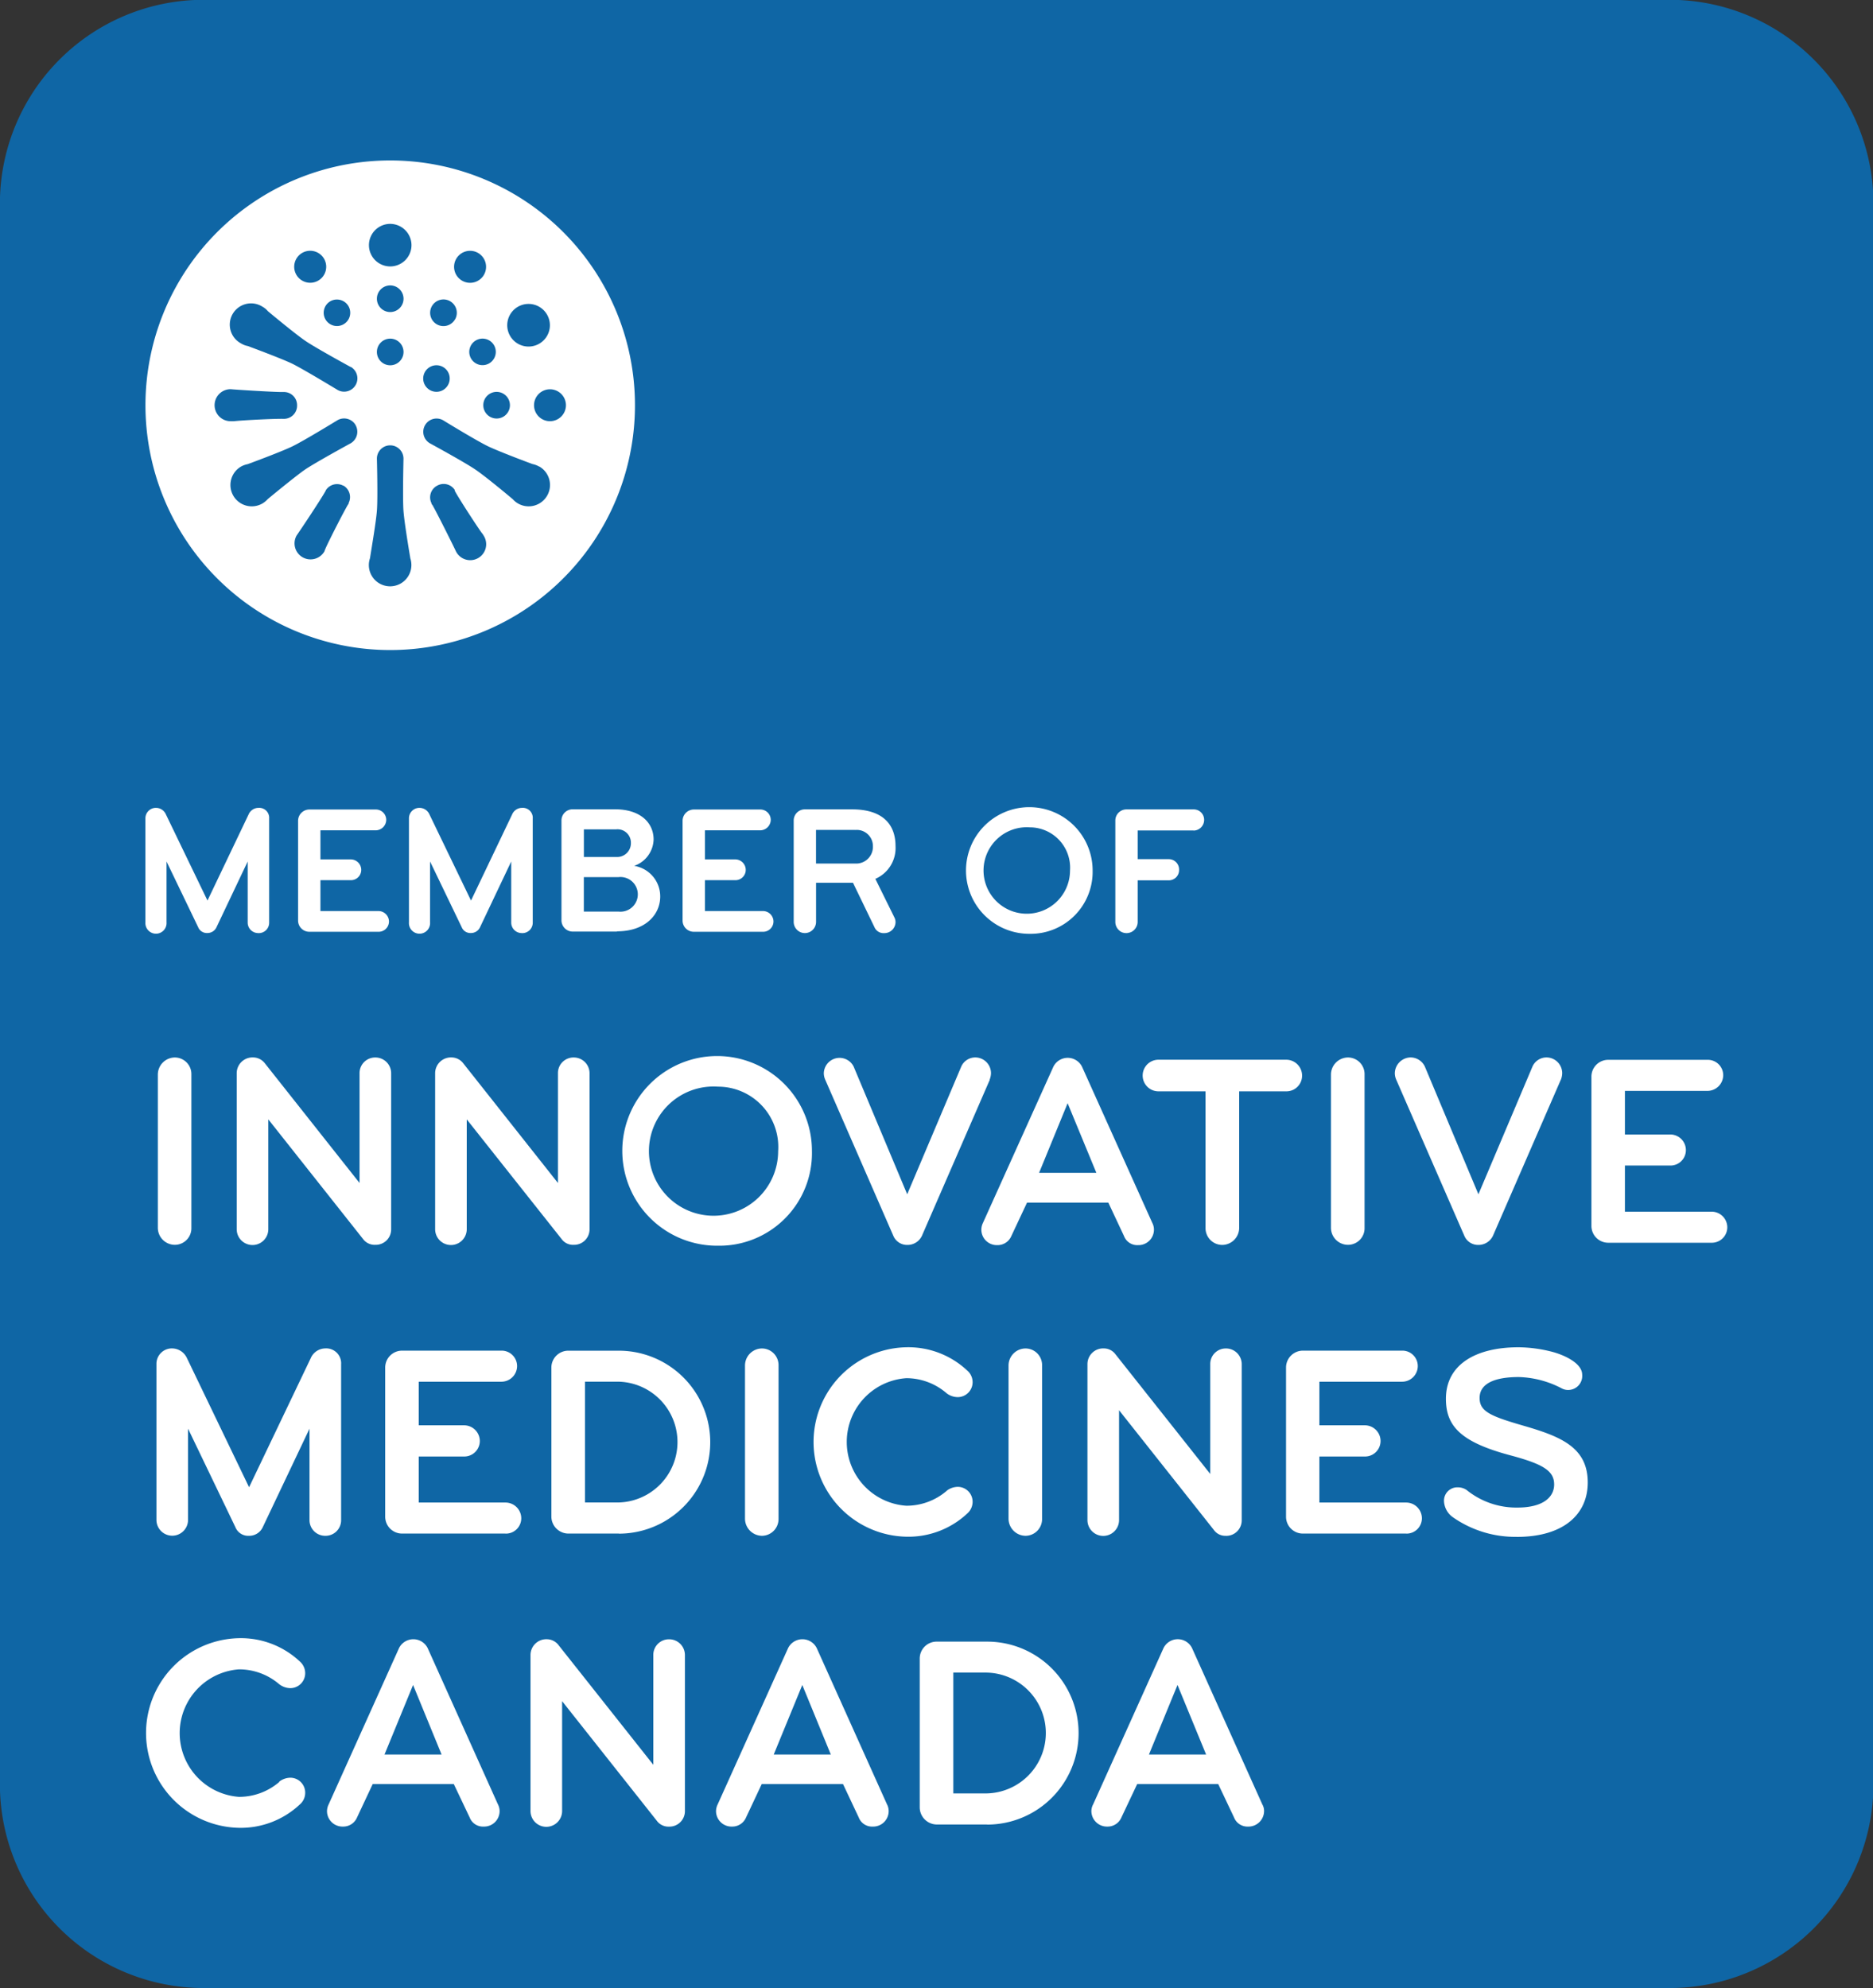 <svg xmlns="http://www.w3.org/2000/svg" xmlns:xlink="http://www.w3.org/1999/xlink" width="37.689" height="40" viewBox="0 0 37.689 40">
  <rect x="0" y="0" width="37.689" height="40" fill="#333333" stroke="none"/>
  <defs>
    <clipPath id="clip-path">
      <rect id="Rectangle_15" data-name="Rectangle 15" width="37.689" height="40" fill="none"/>
    </clipPath>
  </defs>
  <g id="Group_65" data-name="Group 65" transform="translate(-640.341 -339.105)">
    <g id="Group_65-2" data-name="Group 65" transform="translate(640.341 339.105)" clip-path="url(#clip-path)">
      <path id="Path_188" data-name="Path 188" d="M644.438,339.1h29.5a4.1,4.1,0,0,1,4.1,4.1v31.8a4.1,4.1,0,0,1-4.1,4.1h-29.5a4.1,4.1,0,0,1-4.1-4.1V343.2a4.1,4.1,0,0,1,4.1-4.1" transform="translate(-640.34 -339.104)" fill="#0f66a5"/>
      <path id="Path_189" data-name="Path 189" d="M649.211,378.288a.211.211,0,0,1-.211-.211v-1.229l-.627,1.321a.2.2,0,0,1-.185.118.189.189,0,0,1-.185-.118l-.636-1.321v1.225a.213.213,0,1,1-.425,0V375.98a.21.21,0,0,1,.213-.211.218.218,0,0,1,.2.133l.836,1.732.827-1.732a.217.217,0,0,1,.2-.133.2.2,0,0,1,.214.215v2.094a.209.209,0,0,1-.214.211" transform="translate(-644.016 -359.516)" fill="#fff"/>
      <path id="Path_190" data-name="Path 190" d="M655.485,378.3H654.1a.226.226,0,0,1-.229-.225v-2.01a.228.228,0,0,1,.229-.225h1.33a.209.209,0,0,1,.215.206.214.214,0,0,1-.215.213h-1.109v.585h.61a.211.211,0,0,1,.211.212.207.207,0,0,1-.211.206h-.61v.621h1.164a.212.212,0,0,1,.215.211.208.208,0,0,1-.215.206" transform="translate(-647.873 -359.554)" fill="#fff"/>
      <path id="Path_191" data-name="Path 191" d="M661.172,378.288a.211.211,0,0,1-.211-.211v-1.229l-.627,1.321a.2.2,0,0,1-.185.118.189.189,0,0,1-.185-.118l-.636-1.321v1.225a.213.213,0,1,1-.425,0V375.98a.21.21,0,0,1,.213-.211.219.219,0,0,1,.2.133l.836,1.732.827-1.732a.217.217,0,0,1,.2-.133.2.2,0,0,1,.215.215v2.094a.209.209,0,0,1-.215.211" transform="translate(-650.674 -359.516)" fill="#fff"/>
      <path id="Path_192" data-name="Path 192" d="M666.979,377.2h-.7v.694h.7a.349.349,0,1,0,0-.694m-.053-.96h-.646v.555h.646a.277.277,0,0,0,.3-.284.268.268,0,0,0-.3-.271m.019,2.056h-.89a.227.227,0,0,1-.226-.229v-2.006a.224.224,0,0,1,.226-.225h.854c.49,0,.774.255.774.61a.58.58,0,0,1-.391.528.621.621,0,0,1,.524.617c0,.366-.3.7-.871.7" transform="translate(-654.531 -359.554)" fill="#fff"/>
      <path id="Path_193" data-name="Path 193" d="M672.938,378.3h-1.385a.226.226,0,0,1-.229-.225v-2.01a.228.228,0,0,1,.229-.225h1.33a.209.209,0,0,1,.215.206.214.214,0,0,1-.215.213h-1.109v.585h.61a.211.211,0,0,1,.211.212.207.207,0,0,1-.211.206h-.61v.621h1.164a.212.212,0,0,1,.215.211.208.208,0,0,1-.215.206" transform="translate(-657.589 -359.554)" fill="#fff"/>
      <path id="Path_194" data-name="Path 194" d="M677.6,376.25h-.787v.676h.787a.336.336,0,0,0,.358-.347.325.325,0,0,0-.358-.328m.813,1.85a.224.224,0,0,1-.225.225.2.2,0,0,1-.2-.122l-.431-.891h-.743v.787a.225.225,0,1,1-.45,0v-2.039a.224.224,0,0,1,.225-.225h.949c.614,0,.875.3.875.739a.675.675,0,0,1-.406.659l.381.772a.214.214,0,0,1,.025.095" transform="translate(-660.393 -359.553)" fill="#fff"/>
      <path id="Path_195" data-name="Path 195" d="M685.5,376.144a.87.87,0,1,0,.808.869.811.811,0,0,0-.808-.869m0,2.142a1.274,1.274,0,1,1,1.263-1.273,1.247,1.247,0,0,1-1.263,1.273" transform="translate(-664.777 -359.499)" fill="#fff"/>
      <path id="Path_196" data-name="Path 196" d="M692.545,376.261h-1.126v.577h.627a.208.208,0,0,1,.206.215.206.206,0,0,1-.206.211h-.627v.837a.225.225,0,0,1-.45,0v-2.039a.224.224,0,0,1,.225-.225h1.351a.209.209,0,0,1,.211.211.215.215,0,0,1-.211.215" transform="translate(-668.526 -359.553)" fill="#fff"/>
      <path id="Path_197" data-name="Path 197" d="M656.794,351.31a4.925,4.925,0,1,1-4.924-4.924,4.925,4.925,0,0,1,4.924,4.924" transform="translate(-644.017 -343.158)" fill="#fff"/>
      <path id="Path_198" data-name="Path 198" d="M659.944,356.18a.267.267,0,1,1,.1-.366.269.269,0,0,1-.1.366" transform="translate(-651.03 -348.332)" fill="#0f66a5"/>
      <path id="Path_199" data-name="Path 199" d="M664.9,357.414a.321.321,0,1,1,.322-.322.322.322,0,0,1-.322.322" transform="translate(-653.834 -348.94)" fill="#0f66a5"/>
      <path id="Path_200" data-name="Path 200" d="M664.009,353.7a.429.429,0,1,1,.158-.585.428.428,0,0,1-.158.585" transform="translate(-653.159 -346.785)" fill="#0f66a5"/>
      <path id="Path_201" data-name="Path 201" d="M661.554,350.97a.322.322,0,1,1-.118-.44.323.323,0,0,1,.118.44" transform="translate(-651.816 -345.441)" fill="#0f66a5"/>
      <path id="Path_202" data-name="Path 202" d="M657.945,349.7a.428.428,0,1,1-.43-.429.43.43,0,0,1,.43.429" transform="translate(-649.665 -344.767)" fill="#0f66a5"/>
      <path id="Path_203" data-name="Path 203" d="M654.3,350.648a.322.322,0,1,1-.44-.118.323.323,0,0,1,.44.118" transform="translate(-647.779 -345.442)" fill="#0f66a5"/>
      <path id="Path_204" data-name="Path 204" d="M662.551,357.425a.268.268,0,1,1,.267-.267.268.268,0,0,1-.267.267" transform="translate(-652.557 -349.005)" fill="#0f66a5"/>
      <path id="Path_205" data-name="Path 205" d="M662.037,354.972a.267.267,0,1,1,.1-.366.268.268,0,0,1-.1.366" transform="translate(-652.196 -347.66)" fill="#0f66a5"/>
      <path id="Path_206" data-name="Path 206" d="M660.366,353.1a.268.268,0,0,1-.366.1.268.268,0,0,1,.267-.465.269.269,0,0,1,.1.366" transform="translate(-651.21 -346.675)" fill="#0f66a5"/>
      <path id="Path_207" data-name="Path 207" d="M657.983,352.325a.268.268,0,1,1-.267-.267.268.268,0,0,1,.267.267" transform="translate(-649.863 -346.316)" fill="#0f66a5"/>
      <path id="Path_208" data-name="Path 208" d="M655.532,352.835a.267.267,0,1,1-.366-.1.269.269,0,0,1,.366.1" transform="translate(-648.519 -346.674)" fill="#0f66a5"/>
      <path id="Path_209" data-name="Path 209" d="M657.983,354.74a.268.268,0,1,1-.267-.267.268.268,0,0,1,.267.267" transform="translate(-649.863 -347.66)" fill="#0f66a5"/>
      <path id="Path_210" data-name="Path 210" d="M653.224,354.17s-.692-.377-.909-.524c-.171-.116-.564-.438-.758-.6a.387.387,0,0,0-.109-.09.428.428,0,1,0-.427.741.394.394,0,0,0,.133.051c.232.086.705.265.891.354.235.116.913.528.913.528a.267.267,0,1,0,.267-.463" transform="translate(-646.167 -346.786)" fill="#0f66a5"/>
      <path id="Path_211" data-name="Path 211" d="M653.325,358.232a.268.268,0,0,0-.366-.1s-.672.412-.907.526c-.185.09-.663.271-.9.358a.464.464,0,0,0-.133.048.429.429,0,0,0,.43.743.471.471,0,0,0,.109-.09c.191-.158.583-.478.751-.594.219-.147.914-.526.914-.526a.269.269,0,0,0,.1-.366" transform="translate(-646.168 -349.678)" fill="#0f66a5"/>
      <path id="Path_212" data-name="Path 212" d="M657.918,361.576c-.042-.246-.122-.743-.137-.947-.019-.255,0-1.008,0-1.052v0a.267.267,0,1,0-.535,0h0s.021.787,0,1.048c-.015.207-.1.709-.139.956a.434.434,0,0,0-.023.137v0a.428.428,0,1,0,.856,0,.446.446,0,0,0-.023-.141" transform="translate(-649.662 -350.35)" fill="#0f66a5"/>
      <path id="Path_213" data-name="Path 213" d="M661.88,359.065a.455.455,0,0,0-.135-.051c-.234-.086-.7-.265-.888-.354-.227-.109-.855-.492-.909-.526,0,0,0,0,0,0a.267.267,0,1,0-.267.463v0s.692.377.909.524c.171.114.566.438.758.6a.424.424,0,0,0,.105.086l0,0a.429.429,0,1,0,.43-.743" transform="translate(-651.03 -349.678)" fill="#0f66a5"/>
      <path id="Path_214" data-name="Path 214" d="M651.739,357.09a.265.265,0,0,0-.25-.265v0h-.017l-.027,0c-.2,0-.941-.047-1.044-.057a.322.322,0,1,0,0,.644l.017,0a.045.045,0,0,0,.015,0,.173.173,0,0,0,.035,0c.194-.021.813-.051.983-.048a.075.075,0,0,0,.021,0h.017v0a.265.265,0,0,0,.25-.265" transform="translate(-645.761 -348.938)" fill="#0f66a5"/>
      <path id="Path_215" data-name="Path 215" d="M654.692,361.112a.267.267,0,0,0-.355.084h0s0,0,0,0l-.006.011c0,.006-.006.015-.011.023-.1.177-.511.793-.572.878a.322.322,0,0,0,.558.322l.006-.017,0,0a.036.036,0,0,1,.006-.017l.013-.031c.08-.179.362-.73.45-.878a.085.085,0,0,0,.012-.015s0,0,0-.008,0,0,0-.006a.268.268,0,0,0-.105-.352" transform="translate(-647.778 -351.337)" fill="#0f66a5"/>
      <path id="Path_216" data-name="Path 216" d="M660,361.112a.266.266,0,0,0-.105.352l0,0s0,.007,0,.011a.088.088,0,0,0,.017.021c.1.175.431.84.473.932a.321.321,0,1,0,.555-.32c0-.006-.006-.008-.008-.015l-.01-.013a.156.156,0,0,0-.021-.027c-.114-.16-.45-.678-.532-.829a.159.159,0,0,1-.008-.017s0,0,0-.008,0,0,0-.006h0a.266.266,0,0,0-.355-.084" transform="translate(-651.211 -351.337)" fill="#0f66a5"/>
      <path id="Path_217" data-name="Path 217" d="M647.848,390.868a.343.343,0,0,1-.343-.343v-3.083a.345.345,0,0,1,.343-.343.334.334,0,0,1,.332.343v3.083a.333.333,0,0,1-.332.343" transform="translate(-644.329 -365.824)" fill="#fff"/>
      <path id="Path_218" data-name="Path 218" d="M653.871,390.868a.289.289,0,0,1-.244-.116l-1.907-2.408v2.21a.318.318,0,0,1-.636,0v-3.136a.318.318,0,0,1,.333-.32.3.3,0,0,1,.232.116l1.907,2.41v-2.205a.314.314,0,0,1,.316-.32.317.317,0,0,1,.32.32v3.136a.31.31,0,0,1-.32.313" transform="translate(-646.321 -365.824)" fill="#fff"/>
      <path id="Path_219" data-name="Path 219" d="M662.881,390.868a.283.283,0,0,1-.242-.116l-1.909-2.408v2.21a.318.318,0,0,1-.636,0v-3.136a.318.318,0,0,1,.332-.32.3.3,0,0,1,.232.116l1.907,2.41v-2.205a.313.313,0,0,1,.316-.32.317.317,0,0,1,.32.32v3.136a.311.311,0,0,1-.32.313" transform="translate(-651.338 -365.824)" fill="#fff"/>
      <path id="Path_220" data-name="Path 220" d="M670.559,387.656a1.3,1.3,0,1,0,1.21,1.3,1.213,1.213,0,0,0-1.21-1.3m0,3.2a1.908,1.908,0,1,1,1.89-1.907,1.863,1.863,0,0,1-1.89,1.907" transform="translate(-656.111 -365.794)" fill="#fff"/>
      <path id="Path_221" data-name="Path 221" d="M681.075,387.547l-1.366,3.14a.319.319,0,0,1-.289.183.3.3,0,0,1-.286-.183l-1.37-3.14a.327.327,0,0,1-.029-.129.317.317,0,0,1,.6-.137l1.078,2.57,1.088-2.57a.309.309,0,0,1,.282-.183.317.317,0,0,1,.316.316.372.372,0,0,1-.028.133" transform="translate(-661.158 -365.824)" fill="#fff"/>
      <path id="Path_222" data-name="Path 222" d="M686.622,388.02l-.574,1.4H687.2Zm.819,2h-1.636l-.315.671a.3.3,0,0,1-.282.184.311.311,0,0,1-.322-.314.323.323,0,0,1,.033-.135l1.417-3.142a.322.322,0,0,1,.575,0l1.414,3.142a.294.294,0,0,1,.034.135.311.311,0,0,1-.321.314.284.284,0,0,1-.282-.184Z" transform="translate(-665.139 -365.825)" fill="#fff"/>
      <path id="Path_223" data-name="Path 223" d="M695.09,387.835h-.945v2.747a.344.344,0,0,1-.343.343.337.337,0,0,1-.334-.343v-2.747h-.947a.318.318,0,1,1,0-.636h2.57a.32.32,0,0,1,.32.32.315.315,0,0,1-.32.316" transform="translate(-669.21 -365.879)" fill="#fff"/>
      <path id="Path_224" data-name="Path 224" d="M701.1,390.868a.343.343,0,0,1-.343-.343v-3.083a.345.345,0,0,1,.343-.343.334.334,0,0,1,.333.343v3.083a.333.333,0,0,1-.333.343" transform="translate(-673.975 -365.824)" fill="#fff"/>
      <path id="Path_225" data-name="Path 225" d="M707,387.547l-1.366,3.14a.322.322,0,0,1-.289.183.3.3,0,0,1-.286-.183l-1.37-3.14a.327.327,0,0,1-.029-.129.323.323,0,0,1,.311-.32.319.319,0,0,1,.293.183l1.078,2.57,1.088-2.57a.309.309,0,0,1,.282-.183.317.317,0,0,1,.316.316.373.373,0,0,1-.027.133" transform="translate(-675.593 -365.824)" fill="#fff"/>
      <path id="Path_226" data-name="Path 226" d="M715,390.882h-2.073a.338.338,0,0,1-.341-.337v-3.007a.338.338,0,0,1,.341-.336h1.991a.31.31,0,0,1,.32.307.318.318,0,0,1-.32.318h-1.658v.877h.911a.315.315,0,0,1,.316.316.31.31,0,0,1-.316.309h-.911v.928H715a.316.316,0,0,1,.32.316.311.311,0,0,1-.32.309" transform="translate(-680.563 -365.88)" fill="#fff"/>
      <path id="Path_227" data-name="Path 227" d="M650.838,404.072a.315.315,0,0,1-.316-.316v-1.839l-.939,1.978a.3.3,0,0,1-.278.177.279.279,0,0,1-.276-.177l-.951-1.978v1.835a.318.318,0,1,1-.636,0v-3.138a.31.31,0,0,1,.316-.312.333.333,0,0,1,.3.2l1.248,2.593,1.239-2.593a.324.324,0,0,1,.293-.2.3.3,0,0,1,.32.32v3.134a.313.313,0,0,1-.32.316" transform="translate(-644.294 -373.174)" fill="#fff"/>
      <path id="Path_228" data-name="Path 228" d="M660.241,404.082h-2.073a.339.339,0,0,1-.343-.337v-3.007a.34.34,0,0,1,.343-.336h1.991a.311.311,0,0,1,.32.309.316.316,0,0,1-.32.316H658.5v.877h.913a.317.317,0,0,1,.316.316.313.313,0,0,1-.316.312H658.5v.926h1.743a.318.318,0,0,1,.32.318.309.309,0,0,1-.32.307" transform="translate(-650.074 -373.229)" fill="#fff"/>
      <path id="Path_229" data-name="Path 229" d="M666.692,401.026h-.646v2.431h.646a1.215,1.215,0,0,0,0-2.431m.034,3.056h-1.013a.343.343,0,0,1-.343-.343v-3a.34.34,0,0,1,.343-.336h1.013a1.84,1.84,0,0,1,0,3.681" transform="translate(-654.275 -373.229)" fill="#fff"/>
      <path id="Path_230" data-name="Path 230" d="M674.5,404.072a.346.346,0,0,1-.343-.343v-3.085a.344.344,0,0,1,.343-.341.335.335,0,0,1,.332.341v3.085a.337.337,0,0,1-.332.343" transform="translate(-659.166 -373.174)" fill="#fff"/>
      <path id="Path_231" data-name="Path 231" d="M679.933,403.137a.377.377,0,0,1,.221-.078.3.3,0,0,1,.3.309.314.314,0,0,1-.107.227,1.732,1.732,0,0,1-1.231.467,1.906,1.906,0,0,1,0-3.811,1.734,1.734,0,0,1,1.231.469.31.31,0,0,1,.107.227.3.3,0,0,1-.3.307.374.374,0,0,1-.221-.076,1.24,1.24,0,0,0-.813-.305,1.286,1.286,0,0,0,0,2.566,1.239,1.239,0,0,0,.813-.3" transform="translate(-660.883 -373.146)" fill="#fff"/>
      <path id="Path_232" data-name="Path 232" d="M686.463,404.072a.346.346,0,0,1-.343-.343v-3.085a.344.344,0,0,1,.343-.341.334.334,0,0,1,.332.341v3.085a.336.336,0,0,1-.332.343" transform="translate(-665.826 -373.174)" fill="#fff"/>
      <path id="Path_233" data-name="Path 233" d="M692.489,404.072a.281.281,0,0,1-.24-.116l-1.909-2.41v2.21a.318.318,0,0,1-.636,0v-3.134a.316.316,0,0,1,.33-.32.292.292,0,0,1,.232.116l1.909,2.41v-2.205a.312.312,0,0,1,.313-.32.316.316,0,0,1,.32.32v3.134a.311.311,0,0,1-.32.316" transform="translate(-667.822 -373.174)" fill="#fff"/>
      <path id="Path_234" data-name="Path 234" d="M701.129,404.082h-2.071a.338.338,0,0,1-.342-.337v-3.007a.34.34,0,0,1,.342-.336h1.99a.31.31,0,0,1,.319.309.316.316,0,0,1-.319.316h-1.661v.877h.913a.317.317,0,0,1,.318.316.313.313,0,0,1-.318.312h-.913v.926h1.743a.318.318,0,0,1,.32.318.309.309,0,0,1-.32.307" transform="translate(-672.838 -373.229)" fill="#fff"/>
      <path id="Path_235" data-name="Path 235" d="M707.351,404.063a2.189,2.189,0,0,1-1.275-.387.422.422,0,0,1-.189-.32.269.269,0,0,1,.282-.289.312.312,0,0,1,.172.053,1.587,1.587,0,0,0,1.021.354c.53,0,.741-.217.741-.465,0-.271-.215-.408-.878-.585-1-.266-1.3-.587-1.3-1.139,0-.677.583-1.036,1.463-1.036a2.81,2.81,0,0,1,.707.1c.254.074.572.234.572.452a.282.282,0,0,1-.276.307.268.268,0,0,1-.13-.029,1.972,1.972,0,0,0-.869-.231c-.492,0-.789.133-.789.421,0,.272.219.366.882.558.758.219,1.294.438,1.294,1.143,0,.642-.489,1.094-1.427,1.094" transform="translate(-676.83 -373.144)" fill="#fff"/>
      <path id="Path_236" data-name="Path 236" d="M649.637,416.337a.377.377,0,0,1,.221-.078.3.3,0,0,1,.3.312.306.306,0,0,1-.107.225,1.736,1.736,0,0,1-1.231.471,1.908,1.908,0,0,1,0-3.815,1.734,1.734,0,0,1,1.231.469.314.314,0,0,1,.107.227.3.3,0,0,1-.3.309.376.376,0,0,1-.221-.078,1.24,1.24,0,0,0-.813-.3,1.286,1.286,0,0,0,0,2.565,1.24,1.24,0,0,0,.813-.3" transform="translate(-644.017 -380.494)" fill="#fff"/>
      <path id="Path_237" data-name="Path 237" d="M656.912,414.421l-.575,1.4h1.149Zm.819,1.993H656.1l-.316.673a.3.3,0,0,1-.282.183.312.312,0,0,1-.322-.313.32.32,0,0,1,.034-.135l1.416-3.144a.322.322,0,0,1,.575,0l1.414,3.144a.29.29,0,0,1,.034.135.311.311,0,0,1-.32.313.286.286,0,0,1-.282-.183Z" transform="translate(-648.6 -380.522)" fill="#fff"/>
      <path id="Path_238" data-name="Path 238" d="M667.209,417.271a.289.289,0,0,1-.244-.116l-1.907-2.408v2.21a.318.318,0,0,1-.636,0v-3.136a.318.318,0,0,1,.332-.32.3.3,0,0,1,.232.118l1.907,2.408v-2.205a.314.314,0,0,1,.316-.32.317.317,0,0,1,.32.32v3.136a.311.311,0,0,1-.32.313" transform="translate(-653.747 -380.522)" fill="#fff"/>
      <path id="Path_239" data-name="Path 239" d="M674.579,414.421l-.575,1.4h1.149Zm.819,1.993h-1.635l-.316.673a.3.3,0,0,1-.282.183.312.312,0,0,1-.322-.313.32.32,0,0,1,.034-.135l1.417-3.144a.322.322,0,0,1,.575,0l1.414,3.144a.29.29,0,0,1,.034.135.311.311,0,0,1-.32.313.286.286,0,0,1-.282-.183Z" transform="translate(-658.435 -380.522)" fill="#fff"/>
      <path id="Path_240" data-name="Path 240" d="M683.413,414.23h-.646v2.431h.646a1.215,1.215,0,0,0,0-2.431m.034,3.056h-1.013a.346.346,0,0,1-.343-.343v-3a.34.34,0,0,1,.343-.336h1.013a1.84,1.84,0,0,1,0,3.681" transform="translate(-663.584 -380.58)" fill="#fff"/>
      <path id="Path_241" data-name="Path 241" d="M691.611,414.421l-.575,1.4h1.151Zm.819,1.993H690.8l-.318.673a.3.3,0,0,1-.282.183.313.313,0,0,1-.322-.313.293.293,0,0,1,.036-.135l1.416-3.144a.32.32,0,0,1,.573,0l1.414,3.144a.269.269,0,0,1,.036.135.314.314,0,0,1-.324.313.289.289,0,0,1-.28-.183Z" transform="translate(-667.917 -380.522)" fill="#fff"/>
    </g>
  </g>
</svg>
